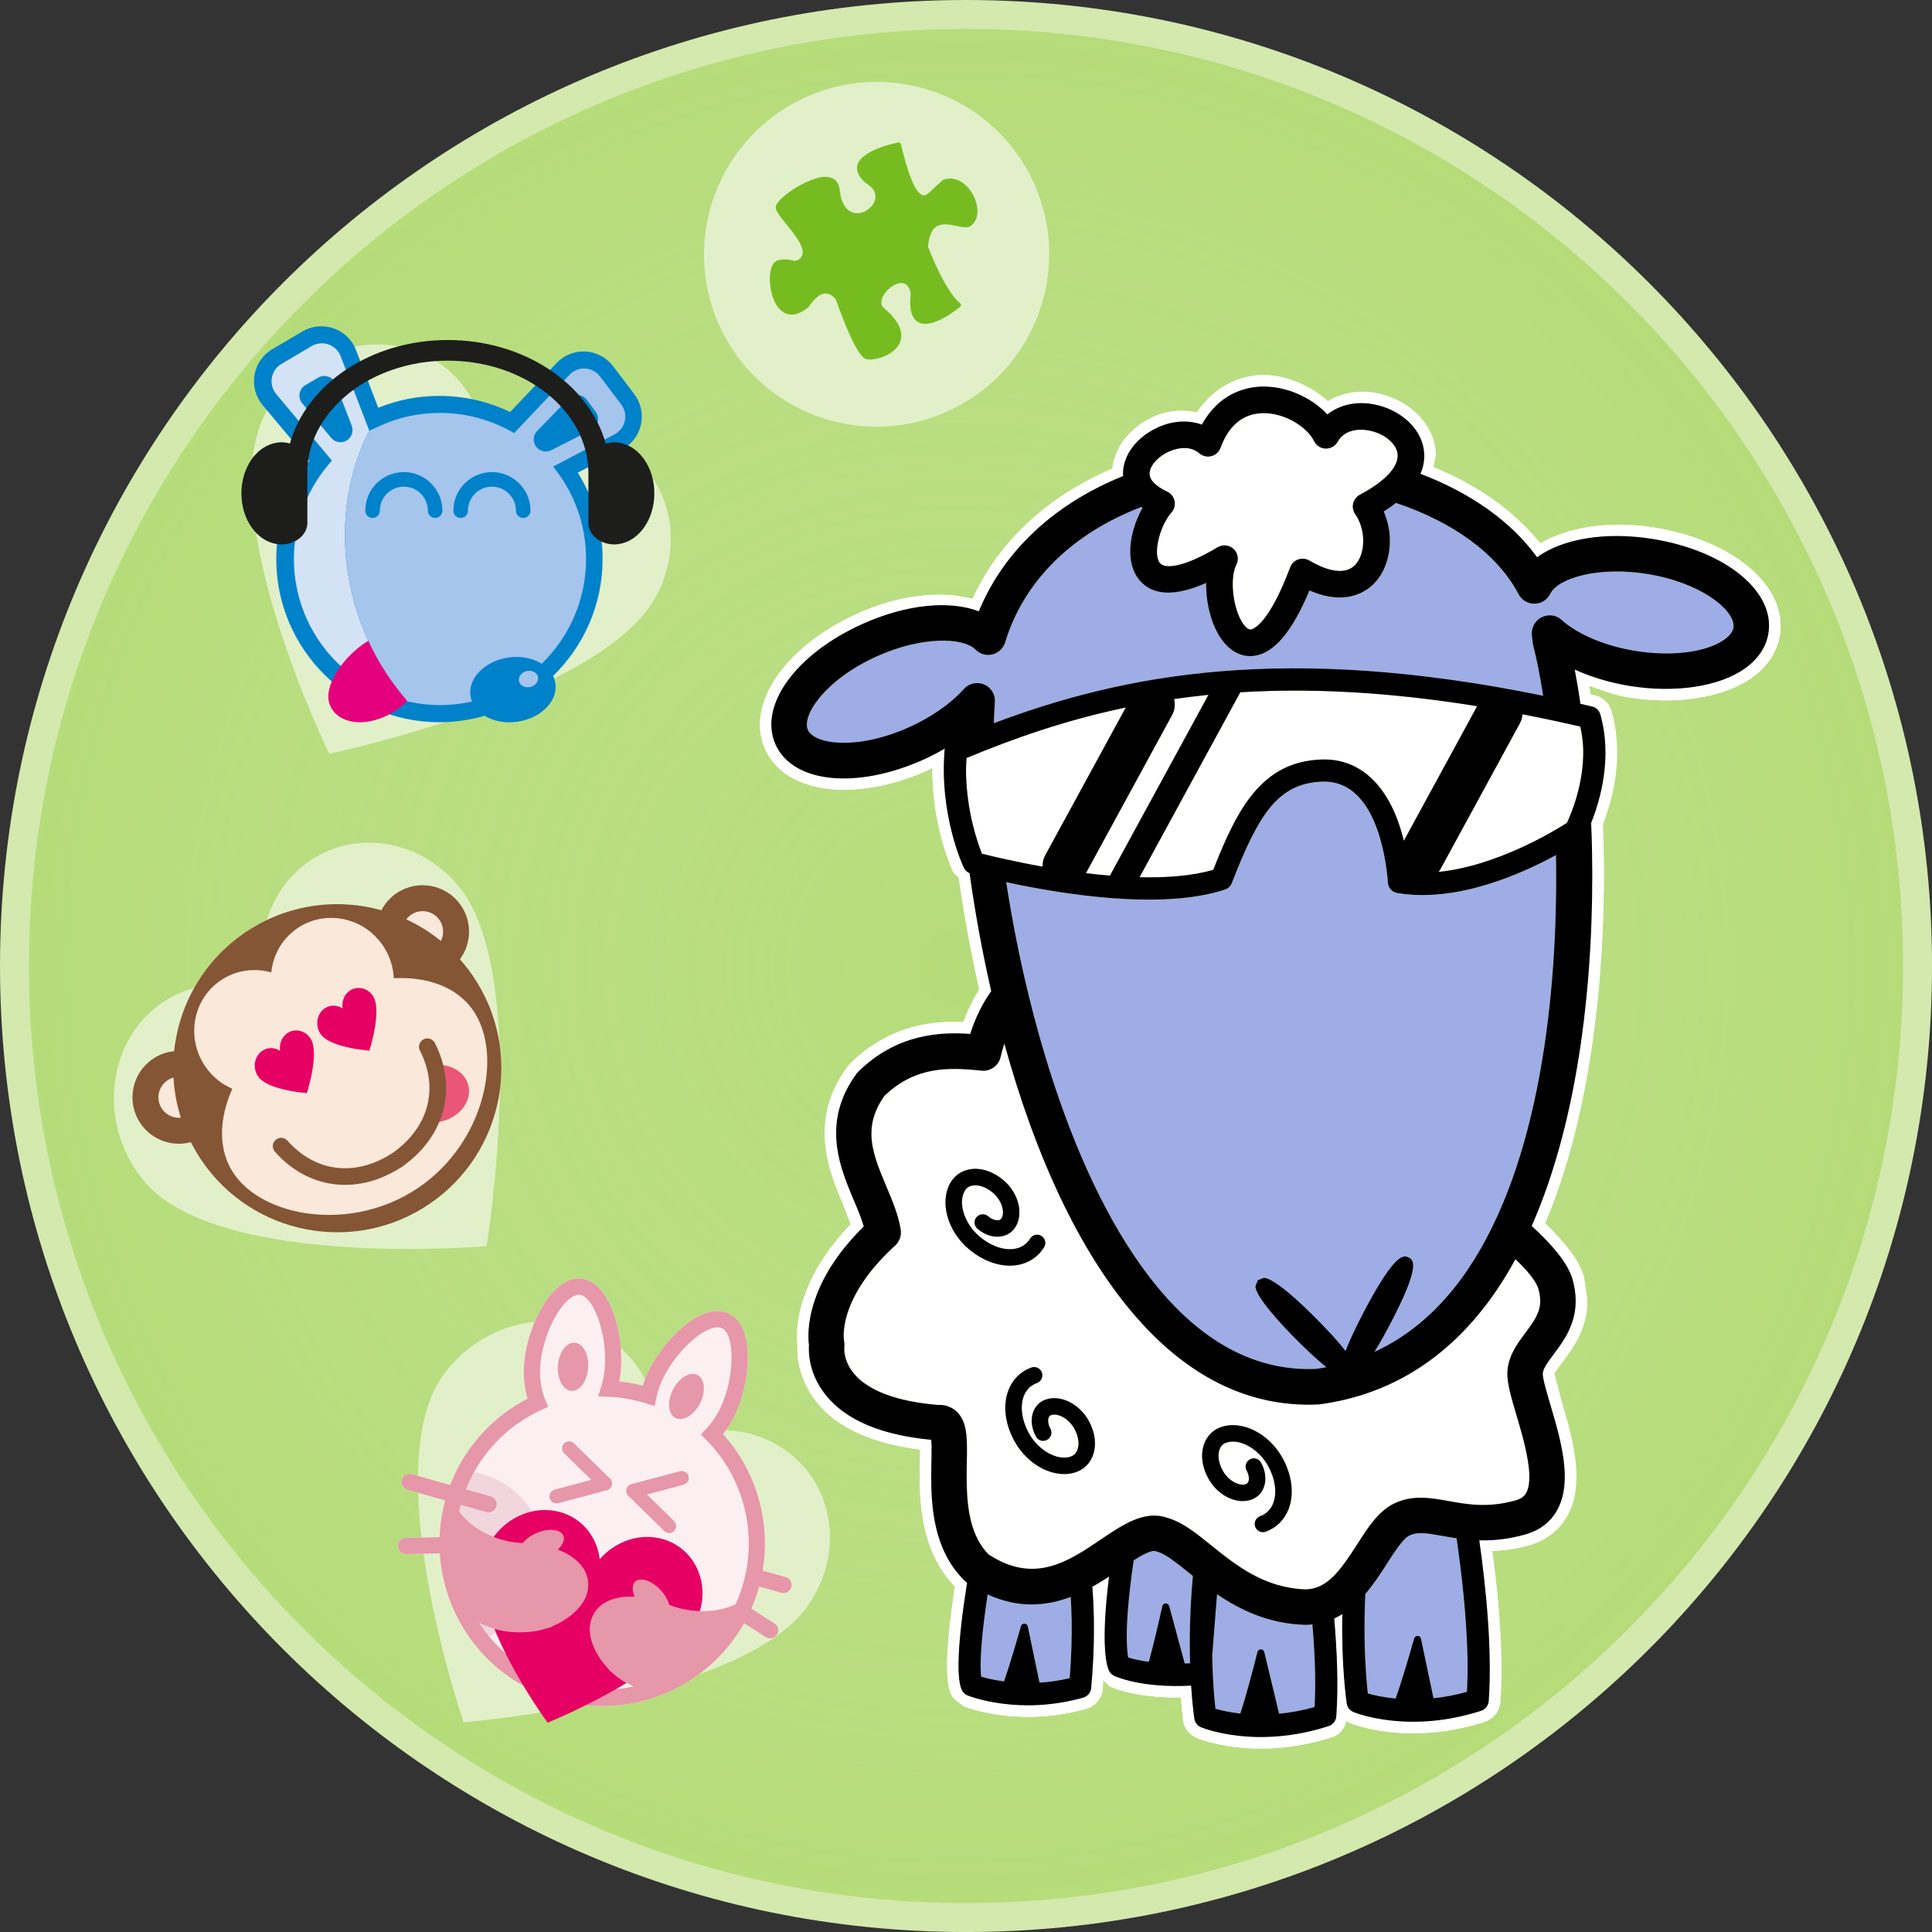 <?xml version="1.0" encoding="utf-8"?>
<!-- Generator: Adobe Illustrator 25.3.1, SVG Export Plug-In . SVG Version: 6.00 Build 0)  -->
<svg version="1.1" xmlns="http://www.w3.org/2000/svg" xmlns:xlink="http://www.w3.org/1999/xlink" x="0px" y="0px"
	 viewBox="0 0 850.39 850.39" style="enable-background:new 0 0 850.39 850.39;" xml:space="preserve">
<rect x="0" y="0" width="850.39" height="850.39" fill="#333333" stroke="none"/>
<style type="text/css">
	.st0{fill:#B5DC79;}
	.st1{opacity:0.25;fill:url(#SVGID_1_);}
	.st2{fill:none;}
	.st3{opacity:0.52;fill:#B0B0B0;}
	.st4{opacity:0.25;fill:url(#SVGID_2_);}
	.st5{fill:#E2F0C9;}
	.st6{fill:#0082CA;}
	.st7{fill:#D4E2F6;}
	.st8{fill:#A5C5ED;}
	.st9{fill:#E5007E;}
	.st10{fill:#1D1D1B;}
	.st11{fill:#FAE8DA;}
	.st12{fill:#845635;}
	.st13{fill:#E60064;}
	.st14{fill:#EA5677;}
	.st15{fill:#FBEFF2;}
	.st16{fill:#F1D6DE;}
	.st17{fill:#E697A9;}
	.st18{fill:#FFFFFF;}
	.st19{fill:#9EADE5;}
	.st20{fill:#76BC21;}
	.st21{fill:#D3E9AE;}
</style>
<g id="Base">
	<circle class="st0" cx="421.45" cy="425.81" r="420.96"/>
</g>
<g id="Gradient">
	<radialGradient id="SVGID_1_" cx="421.452" cy="425.808" r="420.955" gradientUnits="userSpaceOnUse">
		<stop  offset="0" style="stop-color:#FFFFFF;stop-opacity:0"/>
		<stop  offset="1" style="stop-color:#B5DC79"/>
	</radialGradient>
	<circle class="st1" cx="421.45" cy="425.81" r="420.96"/>
</g>
<g id="Layer_1">
	<g>
		<path class="st2" d="M597.18,591.26c0.65-0.11,1.3-0.22,1.95-0.34c0,0-0.01-0.01-0.01-0.01
			C598.48,591.04,597.83,591.15,597.18,591.26z"/>
		<path class="st3" d="M597.18,591.26c0.65-0.11,1.3-0.22,1.94-0.34c0,0,0.01,0.01,0.01,0.01
			C598.48,591.04,597.83,591.15,597.18,591.26z"/>
	</g>
	<radialGradient id="SVGID_2_" cx="2845.089" cy="979.183" r="425.197" gradientUnits="userSpaceOnUse">
		<stop  offset="0" style="stop-color:#FFFFFF;stop-opacity:0"/>
		<stop  offset="1" style="stop-color:#B5DC79"/>
	</radialGradient>
	<circle class="st4" cx="2845.09" cy="979.18" r="425.2"/>
	<g>
		<path class="st5" d="M288.95,262.16c13.65-25.83,4.45-56.24-20.55-67.91c-18.06-8.43-39.34-4.64-54.96,7.78
			c1.1-19.2-8.55-37.44-26.61-45.87c-24.99-11.67-56.32-0.19-69.97,25.64c-23.47,44.42,28.05,149.95,28.05,149.95
			S265.48,306.58,288.95,262.16z"/>
		<g>
			<path class="st6" d="M279.19,173.49l-9.31-12.3c-2.91-3.85-7.34-6.2-12.15-6.47c-4.81-0.27-9.47,1.59-12.78,5.09l-20.4,21.54
				c-9.67-4.65-20.34-7.1-31.13-7.1c-9.34,0-18.38,1.76-26.93,5.23l-9.77-25.39c-1.73-4.5-5.34-7.99-9.89-9.57
				c-4.56-1.59-9.54-1.09-13.7,1.35l-13.29,7.83c-4.15,2.45-7,6.57-7.82,11.32c-0.82,4.75,0.48,9.6,3.58,13.29l20.5,24.49
				c-9.37,12.41-14.5,27.66-14.5,43.27c0,39.6,32.22,71.82,71.82,71.82c6.91,0,13.58-1,19.91-2.83c3.85,2.35,9.07,3.42,14.58,2.58
				c10.32-1.56,17.73-9.14,16.55-16.92c-0.17-1.13-0.53-2.19-1.02-3.19c13.43-13.06,21.8-31.3,21.8-51.46
				c0-13.63-3.77-26.63-10.92-38.02l19.41-10.18c4.27-2.24,7.32-6.22,8.38-10.92C283.16,182.24,282.1,177.33,279.19,173.49z"/>
			<path class="st7" d="M152.03,242.13c-1.19-19.28,2.73-37.3,10.5-52.62l-12.6-32.73c-0.94-2.43-2.88-4.32-5.34-5.18
				c-0.95-0.33-1.94-0.49-2.92-0.49c-1.56,0-3.11,0.41-4.49,1.23l-13.29,7.83c-2.25,1.32-3.79,3.55-4.23,6.12
				c-0.44,2.57,0.26,5.19,1.94,7.18l24.48,29.23l-1.99,2.41c-9.5,11.48-14.72,26.03-14.72,40.95c0,30.59,21.48,56.24,50.14,62.71
				C163.86,290.99,153.6,267.67,152.03,242.13z M145.78,192.74l-12.74-15.21c-2.11-2.52-1.45-6.34,1.38-8l5.61-3.3
				c2.83-1.67,6.49-0.4,7.67,2.67l7.13,18.52c0.94,2.43-0.02,5.18-2.27,6.5C150.32,195.23,147.45,194.74,145.78,192.74z"/>
			<path class="st8" d="M273.43,178.02l-9.3-12.3c-1.57-2.08-3.97-3.35-6.57-3.5c-2.6-0.15-5.12,0.86-6.91,2.75l-24.34,25.66
				l-1.49-0.83c-9.49-5.27-20.26-8.05-31.16-8.05c-9.58,0-18.8,2.06-27.42,6.14l-3.66,1.73l-0.04-0.11
				c-7.77,15.32-11.69,33.34-10.5,52.62c1.57,25.54,11.83,48.86,27.46,66.64c4.56,1.03,9.3,1.59,14.16,1.59
				c4.85,0,9.57-0.56,14.11-1.58c-0.31-0.77-0.55-1.58-0.68-2.42c-1.18-7.79,6.23-15.36,16.55-16.92
				c5.61-0.85,10.92,0.27,14.79,2.71c12.03-11.69,19.53-28.03,19.53-46.09c0-14.28-4.6-27.81-13.29-39.13l-1.2-1.56l27.02-14.17
				c2.31-1.21,3.95-3.36,4.52-5.9C275.58,182.75,275,180.1,273.43,178.02z M260.34,189.15l-17.68,9.01
				c-2.32,1.18-5.15,0.51-6.7-1.58h0c-1.55-2.09-1.35-5,0.46-6.87l13.81-14.25c2.29-2.36,6.15-2.1,8.1,0.54l3.87,5.24
				C264.16,183.89,263.27,187.66,260.34,189.15z"/>
			<path class="st9" d="M162.1,282.06c-11.43,6.98-19.91,20.22-17.01,27.96c3.15,8.43,14.9,10.42,26.24,4.45
				c3.05-1.61,5.7-3.66,7.94-5.93C172.4,300.7,166.59,291.77,162.1,282.06z"/>
			<g>
				<path class="st6" d="M177.75,207.8c-9.36,0-16.98,7.62-16.98,16.98c0,1.77,1.44,3.21,3.21,3.21s3.21-1.44,3.21-3.21
					c0-5.83,4.74-10.57,10.57-10.57c5.83,0,10.56,4.74,10.56,10.57c0,1.77,1.44,3.21,3.21,3.21s3.21-1.44,3.21-3.21
					C194.73,215.42,187.11,207.8,177.75,207.8z"/>
				<path class="st6" d="M216.53,207.8c-9.36,0-16.98,7.62-16.98,16.98c0,1.77,1.44,3.21,3.21,3.21c1.77,0,3.21-1.44,3.21-3.21
					c0-5.83,4.74-10.57,10.56-10.57s10.56,4.74,10.56,10.57c0,1.77,1.44,3.21,3.21,3.21s3.21-1.44,3.21-3.21
					C233.51,215.42,225.89,207.8,216.53,207.8z"/>
			</g>
			<path class="st10" d="M272.66,194.89c-0.01,0-0.03,0-0.04-0.01c-0.22-0.04-0.44-0.07-0.66-0.09c-0.19-0.02-0.38-0.04-0.57-0.06
				c-0.08-0.01-0.16-0.01-0.24-0.02c-0.26-0.01-0.52-0.03-0.79-0.03c-0.28,0-0.55,0.01-0.82,0.03c-0.03,0-0.06,0-0.09,0.01
				c-0.99,0.07-1.95,0.25-2.85,0.51c-7.23-26.06-35.64-45.57-69.49-45.57c-33.84,0-62.24,19.5-69.49,45.56
				c-0.89-0.26-1.83-0.43-2.8-0.5c-0.03,0-0.06,0-0.09-0.01c-0.27-0.02-0.54-0.03-0.82-0.03c-0.26,0-0.53,0.01-0.78,0.03
				c-0.08,0-0.16,0.01-0.24,0.02c-0.19,0.01-0.38,0.03-0.57,0.06c-0.22,0.03-0.44,0.06-0.66,0.09c-0.01,0-0.03,0-0.04,0.01
				c-8.67,1.43-15.36,10.85-15.36,22.27c0,11.42,6.7,20.83,15.36,22.27c0.01,0,0.03,0,0.04,0.01c0.22,0.04,0.44,0.07,0.66,0.09
				c0.19,0.02,0.38,0.04,0.57,0.06c0.08,0.01,0.16,0.01,0.24,0.02c0.26,0.01,0.52,0.03,0.78,0.03c0.28,0,0.55-0.01,0.82-0.03
				c0.03,0,0.06,0,0.09-0.01c5.83-0.39,10.47-4.48,10.47-9.43V206c1.51-26.26,28.66-47.25,61.82-47.25
				c33.82,0,61.39,21.84,61.88,48.83v22.58c0,4.95,4.63,9.04,10.46,9.43c0.03,0,0.06,0,0.09,0.01c0.27,0.02,0.54,0.03,0.82,0.03
				c0.26,0,0.53-0.01,0.79-0.03c0.08,0,0.16-0.01,0.24-0.02c0.19-0.01,0.38-0.03,0.57-0.06c0.22-0.03,0.44-0.06,0.66-0.09
				c0.01,0,0.03,0,0.04-0.01c8.67-1.43,15.36-10.85,15.36-22.27C288.02,205.74,281.32,196.32,272.66,194.89z"/>
			<g>
				
					<ellipse transform="matrix(0.97 -0.245 0.245 0.97 -66.117 66.093)" class="st8" cx="232.52" cy="298.72" rx="4.28" ry="3.59"/>
			</g>
		</g>
	</g>
	<g>
		<path class="st5" d="M201.07,389.1c-19.19-22.03-50.87-24.4-70.75-5.28c-14.37,13.81-18.49,35.04-12.52,54.08
			c-17.52-7.93-38.01-5.5-52.38,8.31c-19.89,19.12-20.45,52.48-1.26,74.51c32.99,37.89,150,27.81,150,27.81
			S234.07,426.99,201.07,389.1z"/>
		<g>
			<g>
				<g>
					<path class="st11" d="M202.93,398.59c-6.35-9.34-19.07-11.77-28.41-5.42c-2.9,1.97-5.13,4.56-6.64,7.48
						c-19.76-5.51-41.73-2.62-60.02,9.82c-18.3,12.44-29.07,31.81-31.21,52.22c-3.26,0.33-6.49,1.43-9.39,3.4
						c-9.34,6.35-11.77,19.07-5.42,28.41c5.02,7.38,14.01,10.42,22.18,8.25c1.39,2.74,2.95,5.43,4.72,8.04
						c22.42,32.98,67.34,41.55,100.32,19.12c32.98-22.42,41.55-67.34,19.12-100.32c-1.77-2.61-3.7-5.05-5.74-7.35
						C207.47,415.45,207.95,405.97,202.93,398.59z"/>
					<g>
						<path class="st12" d="M202.93,398.59c-6.35-9.34-19.07-11.77-28.41-5.42c-2.9,1.97-5.13,4.56-6.64,7.48
							c-19.76-5.51-41.73-2.62-60.02,9.82c-18.3,12.44-29.07,31.81-31.21,52.22c-3.26,0.33-6.49,1.43-9.39,3.4
							c-9.34,6.35-11.77,19.07-5.42,28.41c5.02,7.38,14.01,10.42,22.18,8.25c1.39,2.74,2.95,5.43,4.72,8.04
							c22.42,32.98,67.34,41.55,100.32,19.12s41.55-67.34,19.12-100.32c-1.77-2.61-3.7-5.05-5.74-7.35
							C207.47,415.45,207.95,405.97,202.93,398.59z M71.3,488.07c-2.8-4.12-1.73-9.73,2.39-12.53c0.84-0.57,1.75-0.98,2.67-1.23
							c0.33,5.94,1.41,11.88,3.25,17.67C76.44,492.28,73.21,490.89,71.3,488.07z M184.2,522.76c-29.12,19.79-68.07,13.27-81.29-6.18
							c-6.94-10.21-6.68-23.84-0.65-37.34c-4.67-2.02-8.86-5.35-11.95-9.9c-8.52-12.53-5.47-29.45,6.8-37.79
							c6.76-4.6,14.91-5.62,22.3-3.53c0.77-7.64,4.72-14.84,11.48-19.43c11.06-7.52,25.84-5.5,34.88,4.14
							c0.01,0.12,0.02,0.23,0.04,0.35c0.09,0,0.18-0.01,0.27-0.01c0.87,0.96,1.7,1.99,2.45,3.1c3.02,4.44,4.58,9.44,4.8,14.41
							c15-0.78,28,3.98,35.03,14.32C221.57,464.34,213.32,502.96,184.2,522.76z M194.06,414.18c-4.71-3.84-9.83-7.02-15.23-9.52
							c0.58-0.77,1.29-1.46,2.13-2.04c4.12-2.8,9.73-1.73,12.53,2.39C195.4,407.83,195.5,411.34,194.06,414.18z"/>
					</g>
				</g>
				<g>
					<path class="st13" d="M126.37,454.81c-2.44,1.72-3.53,4.78-3.08,7.73c-2.42-1.57-5.51-1.67-7.95,0.05
						c-3.38,2.38-4.22,7.32-1.87,11.02c4.04,6.36,21.61,7.51,21.61,7.51s5.7-17.57,1.66-23.93
						C134.39,453.49,129.75,452.43,126.37,454.81z"/>
					<path class="st13" d="M153.87,436.12c-2.44,1.72-3.53,4.78-3.08,7.73c-2.42-1.57-5.51-1.67-7.95,0.05
						c-3.38,2.38-4.22,7.32-1.87,11.02c4.04,6.36,21.61,7.51,21.61,7.51s5.7-17.57,1.66-23.93
						C161.89,434.8,157.25,433.73,153.87,436.12z"/>
				</g>
				<g>
					<path class="st14" d="M194.22,468.78c2.22,8.65,1.59,17.3-1.69,25.17c0.7-0.09,1.4-0.22,2.1-0.4
						c8.08-2.09,13.23-9.21,11.5-15.91C204.83,472.6,199.99,469.24,194.22,468.78z"/>
				</g>
			</g>
			<path class="st12" d="M186.44,457.46c-1.81,0.92-2.53,3.14-1.61,4.95c8.48,16.62,3.88,33.89-12,45.06
				c-16.23,10.66-33.98,8.58-46.32-5.41c-1.34-1.52-3.67-1.67-5.19-0.33c-1.52,1.34-1.67,3.67-0.33,5.19
				c14.45,16.39,35.84,19.21,54.81,7.37c0.18-0.08,0.36-0.17,0.53-0.29l1.29-0.87c0.17-0.12,0.32-0.25,0.47-0.39
				c17.99-13.28,23.23-34.21,13.31-53.68C190.47,457.26,188.25,456.54,186.44,457.46z"/>
		</g>
	</g>
	<g>
		<path class="st5" d="M355.56,706.81c16.73-23.95,11.36-55.26-12-69.93c-16.88-10.6-38.47-9.46-55.5,0.94
			c3.46-18.92-3.86-38.21-20.74-48.81c-23.36-14.67-55.87-7.14-72.6,16.81c-28.77,41.18,9.32,152.27,9.32,152.27
			S326.79,747.99,355.56,706.81z"/>
		<g>
			<path class="st15" d="M345.84,694.19l-10.15-2.87c3.59-21.35-2.63-43.69-17.45-60.1c2.14-2.69,3.99-5.7,5.51-8.98
				c6.64-14.34,8.75-38.66-3.06-44.12c-5.43-2.52-12.61-0.37-20.19,6.04c-6.27,5.3-12.04,12.84-15.44,20.17
				c-0.84,1.8-1.55,3.67-2.14,5.57c-3.42-0.88-6.9-1.51-10.39-1.88c0.31-1.5,0.53-3.01,0.68-4.52c1.55-15.72-4.46-39.38-17.41-40.66
				c-5.96-0.58-12.02,3.8-17.08,12.35c-4.18,7.07-7.15,16.08-7.94,24.12c-0.57,5.75-0.07,11.32,1.45,16.32
				c-14.12,7.28-25.48,19.09-32.17,33.56c-0.68,1.48-1.29,2.97-1.87,4.47l-16.87-4.77c-1.9-0.54-3.86,0.57-4.4,2.46
				c-0.54,1.89,0.57,3.86,2.46,4.4l16.59,4.69c-1.46,5.34-2.29,10.76-2.48,16.15l-14.8,0.32c-1.97,0.04-3.53,1.67-3.49,3.64
				c0.04,1.94,1.63,3.49,3.56,3.49c0.03,0,0.05,0,0.08,0l14.74-0.32c1.61,25.41,16.72,49.19,41.4,60.61c9.72,4.5,19.94,6.63,30,6.63
				c25.28,0,49.59-13.44,62.56-36.51l9.51,6.13c0.6,0.38,1.27,0.57,1.93,0.57c1.17,0,2.32-0.58,3-1.63
				c1.07-1.65,0.59-3.86-1.07-4.93l-10.18-6.56c1.39-3.18,2.53-6.43,3.43-9.72l9.75,2.76c0.32,0.09,0.65,0.14,0.97,0.14
				c1.56,0,2.98-1.03,3.43-2.6C348.84,696.69,347.74,694.72,345.84,694.19z"/>
			<g>
				<path class="st16" d="M217.19,650.58c-2.93-1.28-5.94-2.16-8.96-2.66c-0.67,1.29-1.31,2.6-1.9,3.96
					c-10.25,23.4-6.73,49.16,8.75,68.23c9.41-3.34,17.1-10.27,21.42-20.15C244.81,681,236.16,658.89,217.19,650.58z"/>
			</g>
			<g>
				<path class="st17" d="M251.51,612.2c3.68,0.25,6.99-4.29,7.39-10.15c0.4-5.86-2.26-10.81-5.94-11.06
					c-3.68-0.25-6.99,4.29-7.39,10.15C245.18,606.99,247.83,611.95,251.51,612.2z"/>
				<path class="st17" d="M307.03,605.23c-3.28-1.69-8.12,1.17-10.81,6.39c-2.69,5.22-2.21,10.82,1.07,12.51
					c3.28,1.69,8.12-1.17,10.81-6.39C310.78,612.52,310.31,606.92,307.03,605.23z"/>
				<path class="st17" d="M252.64,635.31c-1.22-1.19-3.17-1.16-4.35,0.05c-1.19,1.22-1.16,3.17,0.05,4.35l11.96,11.67l-16.15,4.29
					c-1.64,0.44-2.62,2.12-2.19,3.77c0.37,1.38,1.61,2.29,2.97,2.29c0.26,0,0.53-0.03,0.79-0.1l21.39-5.68
					c1.07-0.28,1.91-1.12,2.19-2.19c0.28-1.07-0.03-2.21-0.83-2.99L252.64,635.31z"/>
				<path class="st17" d="M299.32,647.57l-21.39,5.68c-1.07,0.28-1.91,1.12-2.19,2.19c-0.28,1.07,0.03,2.21,0.83,2.99l15.84,15.46
					c0.6,0.58,1.37,0.88,2.15,0.88c0.8,0,1.6-0.31,2.2-0.93c1.19-1.22,1.16-3.17-0.05-4.35l-11.96-11.67l16.15-4.29
					c1.64-0.44,2.62-2.12,2.19-3.77C302.65,648.11,300.97,647.13,299.32,647.57z"/>
			</g>
			<path class="st17" d="M345.84,694.19l-10.15-2.87c3.59-21.35-2.63-43.69-17.45-60.1c2.14-2.69,3.99-5.7,5.51-8.98
				c6.64-14.34,8.75-38.66-3.06-44.12c-5.43-2.52-12.61-0.37-20.19,6.04c-6.27,5.3-12.04,12.84-15.44,20.17
				c-0.84,1.8-1.55,3.67-2.14,5.57c-3.42-0.88-6.9-1.51-10.39-1.88c0.31-1.5,0.53-3.01,0.68-4.52c1.55-15.72-4.46-39.38-17.41-40.66
				c-5.96-0.58-12.02,3.8-17.08,12.35c-4.18,7.07-7.15,16.08-7.94,24.12c-0.57,5.75-0.07,11.32,1.45,16.32
				c-14.12,7.28-25.48,19.09-32.17,33.56c-0.68,1.48-1.29,2.97-1.87,4.47l-16.87-4.77c-1.9-0.54-3.86,0.57-4.4,2.46
				c-0.54,1.89,0.57,3.86,2.46,4.4l16.59,4.69c-1.46,5.34-2.29,10.76-2.48,16.15l-14.8,0.32c-1.97,0.04-3.53,1.67-3.49,3.64
				c0.04,1.94,1.63,3.49,3.56,3.49c0.03,0,0.05,0,0.08,0l14.74-0.32c1.61,25.41,16.72,49.19,41.4,60.61c9.72,4.5,19.94,6.63,30,6.63
				c25.28,0,49.59-13.44,62.56-36.51l9.51,6.13c0.6,0.38,1.27,0.57,1.93,0.57c1.17,0,2.32-0.58,3-1.63
				c1.07-1.65,0.59-3.86-1.07-4.93l-10.18-6.56c1.39-3.18,2.53-6.43,3.43-9.72l9.75,2.76c0.32,0.09,0.65,0.14,0.97,0.14
				c1.56,0,2.98-1.03,3.43-2.6C348.84,696.69,347.74,694.72,345.84,694.19z M300.85,708.28c-2.2-0.47-4.27-1.13-6.26-1.91
				c-0.53-2.07-1.8-4.4-3.77-6.5c-3.9-4.16-8.89-5.82-11.15-3.7c-1.43,1.34-1.41,3.86-0.23,6.59c-9.68-0.41-17.65,2.97-19.46,11.56
				c-1.34,6.34,2.28,14.35,8.1,20.39c-0.03,0.04-0.06,0.08-0.09,0.12c0.69,0.68,1.49,1.28,2.24,1.92c0.32,0.28,0.65,0.57,0.98,0.84
				c0.54,0.43,1.08,0.85,1.65,1.25c0.85,0.6,1.73,1.16,2.62,1.66c1.09,0.65,2.23,1.24,3.4,1.79c-4.54,1-9.19,1.52-13.89,1.52
				c-9.06,0-18.27-1.92-27.02-5.97c-11.46-5.31-20.62-13.59-27.01-23.49c2.94,1.42,6.12,2.53,9.51,3.25
				c4.58,0.97,9.09,1.06,13.38,0.54c1.02-0.1,2.05-0.25,3.07-0.46c0.68-0.14,1.34-0.3,2.01-0.48c0.42-0.11,0.82-0.24,1.24-0.37
				c0.94-0.28,1.92-0.5,2.82-0.85c-0.01-0.05-0.02-0.1-0.03-0.15c7.76-3.16,14.32-9.02,15.66-15.36c1.82-8.59-4.1-14.9-13.12-18.45
				c2.19-2.02,3.22-4.32,2.46-6.12c-1.21-2.85-6.44-3.35-11.69-1.13c-2.65,1.13-4.76,2.74-6.08,4.42c-2.13-0.09-4.3-0.32-6.5-0.78
				c-9.41-1.99-17.11-6.96-21.59-13.11c0.22-0.98,0.47-1.96,0.73-2.94l11.22,3.17c0.32,0.09,0.65,0.14,0.97,0.14
				c1.56,0,2.98-1.03,3.43-2.6c0.54-1.89-0.57-3.86-2.46-4.4l-10.91-3.08c0.45-1.15,0.93-2.29,1.46-3.42
				c6.44-13.92,17.67-25.1,31.62-31.51l3.12-1.43l-1.31-3.17c-1.9-4.61-2.64-10.31-2.07-16.06c0.69-6.95,3.36-15.07,6.98-21.19
				c3.28-5.54,7.03-8.9,9.9-8.9c0.12,0,0.23,0.01,0.35,0.02c6.47,0.64,12.44,18.45,11.02,32.87c-0.25,2.5-0.75,4.99-1.5,7.41
				l-1.36,4.41l4.61,0.2c5.57,0.24,11.12,1.22,16.49,2.91l3.72,1.17l0.83-3.81c0.58-2.67,1.46-5.28,2.61-7.76
				c2.93-6.34,8.13-13.13,13.57-17.72c5.12-4.32,9.95-6.25,12.6-5.02c5.9,2.73,5.67,21.52-0.41,34.66c-1.68,3.62-3.9,6.95-6.44,9.64
				l-2.37,2.51l2.43,2.45c18.83,18.99,23.97,48.03,12.83,72.33C317.41,709.11,309.27,710.06,300.85,708.28z"/>
			<path class="st13" d="M291.21,677.3c-9.96-2.62-20.43,1.25-27.23,8.97c-1.21-9.83-7.79-18.18-17.75-20.8
				c-10.84-2.85-22.34,1.91-28.99,11.05c2.03,0.79,4.17,1.43,6.41,1.91c2.2,0.47,4.37,0.69,6.5,0.78c1.32-1.68,3.43-3.29,6.08-4.42
				c5.25-2.23,10.48-1.72,11.69,1.13c0.76,1.8-0.27,4.11-2.46,6.12c9.02,3.55,14.93,9.86,13.12,18.45
				c-1.34,6.34-7.9,12.2-15.66,15.36c0.01,0.05,0.02,0.1,0.03,0.15c-0.91,0.35-1.88,0.57-2.82,0.85c-0.41,0.13-0.82,0.26-1.24,0.37
				c-0.67,0.17-1.33,0.34-2.01,0.48c-1.02,0.21-2.05,0.36-3.07,0.46c-4.29,0.52-8.8,0.43-13.38-0.54c-0.96-0.2-1.9-0.45-2.83-0.71
				c1.5,3.72,3.21,7.42,5,10.99c2.55,5.08,5.27,9.9,7.81,14.14c5.76,9.59,10.63,16.21,10.63,16.21s7.12-2.87,16.74-7.65
				c4.1-2.04,8.64-4.42,13.29-7.07c1.57-0.9,3.16-1.83,4.74-2.79c-0.13-0.07-0.26-0.14-0.38-0.21c-0.89-0.5-1.77-1.06-2.62-1.66
				c-0.57-0.4-1.11-0.82-1.65-1.25c-0.33-0.27-0.66-0.56-0.98-0.84c-0.75-0.64-1.55-1.24-2.24-1.92c0.03-0.04,0.06-0.08,0.09-0.12
				c-5.82-6.04-9.44-14.05-8.1-20.39c1.82-8.59,9.78-11.97,19.46-11.56c-1.18-2.73-1.2-5.25,0.23-6.59
				c2.26-2.12,7.25-0.46,11.15,3.7c1.97,2.1,3.25,4.43,3.77,6.5c1.98,0.78,4.06,1.45,6.26,1.91c2.46,0.52,4.89,0.8,7.26,0.87
				C312.23,695.06,304.79,680.87,291.21,677.3z"/>
		</g>
	</g>
	<g id="character_6_">
		<path class="st18" d="M728.56,232.29c-19.78-3.25-37.95-0.39-50.62,6.87c-11.13-13.93-27.2-25.42-47.05-33.59
			c0.54-2.67,1.09-5.34,1.09-5.34l-0.28-3.27c-1.79-11.67-12.64-21.54-26.38-24.03c-7.58-1.37-14.72,0.14-20.8,3.65
			c-8.28-7.23-19.37-11.96-30.06-11.46l-0.01,0c-6.83,0.34-18.9,3.39-27.61,16.38c-6.23-1.29-12.87-0.89-19.26,2.01
			c-10.3,4.69-16.98,13.48-17.94,22.77c-28.85,12.35-49.94,32.08-61.55,57.34c-14.04-3.7-32.23-1.81-50.44,6.36
			c-32.12,14.42-49.69,40.13-40.87,59.79c8.83,19.66,39.72,23.61,71.85,9.17c0,0,0.79-0.4,1.86-0.96c-0.01,0.89-0.1,1.85-0.09,2.72
			c0.45,24.71,8.9,42.6,9.31,43.45c0-0.01,1.13,1.06,2.31,2.2c2.34,16.52,5.39,33.07,9.04,49.26c-2.85,4.36-5.11,9.22-7.02,14.31
			c-9.96-0.53-31.08-0.24-49.76,18.16c-0.03,0.04-1.34,1.55-1.34,1.55c-6.79,9.29-10.12,19.38-9.93,30.01
			c0.22,11.73,4.58,22.09,8.08,30.42c0.04,0.1,2.13,5.57,3.37,8.81c-20.51,21.42-23.83,40.42-23.66,50c0,0,0.18,2.46,0.24,3.35
			c-0.02,0.66-0.07,2.03-0.07,2.03c0.09,4.64,1.29,13.77,8.42,22.78c9.04,11.39,24.53,18.32,45.59,21.03
			c-0.01,1.86-0.07,6.78-0.07,6.78l-0.03,8.65c0.24,12.87,2.31,31.29,15.46,44.85c-2.74,17.83-3.57,29.17-3.44,36.25
			c0.17,9.05,1.8,11.47,2.66,12.74l4.55,3.67c2.5,0.98,25.08,9.26,54.06,1.12c3.94-1.11,6.84-4.59,7.21-8.68
			c0.12-1.35,0.05-2.58,0.15-3.94c1.36,1.31,2.86,2.76,2.86,2.76c0.39,0.19,11.05,5.21,31.37,4.9c0.44,4.45,1,10.15,1,10.15
			c0.5,3.38,2.82,6.34,6.05,7.67c0.99,0.42,25.69,10.54,59.62-0.39c3.34-1.09,5.46-3.92,6.27-7.22c0.42,0.26,0.7,0.7,1.17,0.89
			c2.64,1.08,26.7,10.21,59.64-0.4c3.87-1.26,6.55-4.7,6.86-8.74c0.43-6.13,0.55-12.63,0.43-19.23c-0.3-16.54-2.11-33.29-3.97-47.22
			c5.42-0.29,10.77-0.91,16.16-2.46c7.54-2.15,13.4-6.71,16.96-13.18c2.76-5.01,4.04-10.93,3.91-18.09
			c-0.2-10.69-3.66-22.37-6.44-31.75c-0.11-0.37-3.24-12.55-3.24-12.55c0.14-0.66,2.37-3.63,3.84-5.59
			c4.59-6.14,10.88-14.53,10.64-27.09l-1.52-10.04c-1.87-6.77-7.82-14.58-17.05-23.46c23.85-56.45,26.45-126.43,25.77-163.57
			c0,0-0.33-10.57-0.37-12.06c2.91-7.46,6.51-19.29,6.26-32.89c-0.1-5.48-0.82-11.2-2.47-16.95c-0.97-3.44-3.76-6.11-7.29-6.94
			c0,0-0.94-0.22-1.86-0.43c-0.22-1.32-0.32-1.9-0.63-3.77c5.5,1.91,10.89,4.06,16.85,5.03c21.5,3.53,42.5,0.22,54.83-8.62
			c6.83-4.92,11.07-11.38,12.25-18.69C786.88,258.32,763.3,237.99,728.56,232.29z M778.4,278.76c-0.96,5.96-4.51,11.28-10.21,15.38
			c-11.28,8.1-30.84,11.06-51.05,7.74c-8.64-1.42-16.8-3.91-23.99-7.17c0.89,4.71,1.74,9.77,2.52,15.09
			c1.72,0.39,3.41,0.76,5.15,1.18c1.72,0.4,3.1,1.7,3.57,3.4c5.55,19.42-0.3,38.59-4.01,47.81c0.17,4.21,0.31,8.47,0.39,12.8
			c1,54.22-5.46,116.73-26.56,164.62c8.94,8.15,16.03,16.5,18.02,23.67c0.88,3.16,1.28,6.08,1.33,8.78
			c0.2,10.83-5.35,18.25-9.63,23.96c-2.44,3.24-4.53,6.04-4.85,8.36c-0.01,0.12-0.02,0.24-0.01,0.36c0.04,2.42,2.01,9.02,3.45,13.9
			c2.81,9.47,6.05,20.44,6.23,30.4c0.1,5.65-0.77,11-3.28,15.56c-2.88,5.25-7.7,8.98-13.91,10.75c-7.64,2.19-14.43,2.79-20.42,2.63
			c2.82,19.82,5.77,47.84,4.15,70.75c-0.15,1.99-1.48,3.69-3.36,4.3c-31.93,10.28-55.18,0.93-56.18,0.53
			c-1.57-0.64-2.68-2.08-2.94-3.75c-0.16-1.01-2.4-16.09-1.95-39.35c-1.15,0.7-2.33,1.37-3.57,1.95c1.24,14.3,1.87,29.57,0.91,43.05
			c-0.14,1.98-1.47,3.69-3.36,4.3c-31.92,10.28-55.18,0.92-56.14,0.52c-1.59-0.65-2.72-2.07-2.97-3.77
			c-0.09-0.56-0.87-5.8-1.43-14.57c-21.8,1.2-33.25-4-33.82-4.28c-0.98-0.46-1.8-1.23-2.29-2.22c-0.85-1.66-3.94-10.27-0.01-41.48
			c-2.32,1.5-4.76,3.03-7.36,4.45c0.91,11.41,1.16,26.33-0.51,44.57c-0.18,2.01-1.58,3.71-3.53,4.26
			c-28.18,7.92-49.9-0.59-50.82-0.95c-0.9-0.36-1.68-1-2.22-1.8c-3-4.44-2.25-21.45,1.95-47.83c-0.33-0.24-0.64-0.48-0.93-0.77
			c-12.32-11.86-14.57-28.61-14.82-42.49c-0.07-3.57,0.01-6.95,0.05-10.01c0.05-2.2,0.11-4.82,0.07-7.06
			c-0.02-0.98-0.07-1.83-0.13-2.59c-22.03-2.07-37.73-8.7-46.57-19.84c-6.08-7.69-7.24-15.38-7.32-19.73
			c-0.02-0.82,0.01-1.46,0.06-2.01c-0.11-0.82-0.21-1.95-0.24-3.37c-0.16-8.56,2.51-27.48,24.36-48.94
			c-1.03-3.6-2.68-7.52-4.41-11.61c-3.4-8.09-7.54-17.87-7.74-28.68c-0.16-8.44,2.07-17.51,8.93-26.9c0.26-0.35,0.53-0.66,0.83-0.96
			c16.95-16.7,36.15-17.55,49.24-16.6c2.37-7.48,5.58-13.67,9.24-18.85c-4.1-17.91-7.24-35.5-9.52-51.91
			c-1.09-0.47-2.01-1.29-2.52-2.38c-0.45-0.94-10.88-23.28-8.47-52.05c0.02-0.16,0.07-0.29,0.11-0.43
			c-3.01,1.75-6.12,3.39-9.37,4.85c-29.49,13.24-57.5,10.39-65.15-6.63c-7.63-17.02,8.84-39.85,38.33-53.09
			c19.34-8.69,38.24-10.44,51.13-5.54c11.07-26.73,33.4-47.39,63.51-59.52c-0.02-0.27-0.03-0.53-0.03-0.79c0-0.11,0-0.23-0.01-0.34
			c0.03-8.11,6.04-16.07,15.34-20.3c6.61-3,13.53-3.34,19.38-1.22c7.46-13.65,18.96-16.39,25.66-16.72
			c10.88-0.52,22.45,4.56,29.54,12.22c5.29-4.1,12.39-5.89,20.18-4.48c11.63,2.1,20.81,10.24,22.27,19.79
			c0.12,0.83,0.21,1.7,0.23,2.61c0.05,2.49-0.41,5.28-1.68,8.24c21.88,8.29,39.89,20.9,51.34,36.72c11.17-8.15,30.18-11.44,51.18-8
			C759.64,242.52,781.41,260.35,778.4,278.76z"/>
		<path class="st18" d="M728.56,232.29c-19.78-3.25-37.95-0.39-50.62,6.87c-11.13-13.93-27.2-25.42-47.05-33.59
			c0.54-2.67,1.09-5.34,1.09-5.34l-0.28-3.27c-1.79-11.67-12.64-21.54-26.38-24.03c-7.58-1.37-14.72,0.14-20.8,3.65
			c-8.28-7.23-19.37-11.96-30.06-11.46l-0.01,0c-6.83,0.34-18.9,3.39-27.61,16.38c-6.23-1.29-12.87-0.89-19.26,2.01
			c-10.3,4.69-16.98,13.48-17.94,22.77c-28.85,12.35-49.94,32.08-61.55,57.34c-14.04-3.7-32.23-1.81-50.44,6.36
			c-32.12,14.42-49.69,40.13-40.87,59.79c8.83,19.66,39.72,23.61,71.85,9.17c0,0,0.79-0.4,1.86-0.96c-0.01,0.89-0.1,1.85-0.09,2.72
			c0.45,24.71,8.9,42.6,9.31,43.45c0-0.01,1.13,1.06,2.31,2.2c2.34,16.52,5.39,33.07,9.04,49.26c-2.85,4.36-5.11,9.22-7.02,14.31
			c-9.96-0.53-31.08-0.24-49.76,18.16c-0.03,0.04-1.34,1.55-1.34,1.55c-6.79,9.29-10.12,19.38-9.93,30.01
			c0.22,11.73,4.58,22.09,8.08,30.42c0.04,0.1,2.13,5.57,3.37,8.81c-20.51,21.42-23.83,40.42-23.66,50c0,0,0.18,2.46,0.24,3.35
			c-0.02,0.66-0.07,2.03-0.07,2.03c0.09,4.64,1.29,13.77,8.42,22.78c9.04,11.39,24.53,18.32,45.59,21.03
			c-0.01,1.86-0.07,6.78-0.07,6.78l-0.03,8.65c0.24,12.87,2.31,31.29,15.46,44.85c-2.74,17.83-3.57,29.17-3.44,36.25
			c0.17,9.05,1.8,11.47,2.66,12.74l4.55,3.67c2.5,0.98,25.08,9.26,54.06,1.12c3.94-1.11,6.84-4.59,7.21-8.68
			c0.12-1.35,0.05-2.58,0.15-3.94c1.36,1.31,2.86,2.76,2.86,2.76c0.39,0.19,11.05,5.21,31.37,4.9c0.44,4.45,1,10.15,1,10.15
			c0.5,3.38,2.82,6.34,6.05,7.67c0.99,0.42,25.69,10.54,59.62-0.39c3.34-1.09,5.46-3.92,6.27-7.22c0.42,0.26,0.7,0.7,1.17,0.89
			c2.64,1.08,26.7,10.21,59.64-0.4c3.87-1.26,6.55-4.7,6.86-8.74c0.43-6.13,0.55-12.63,0.43-19.23c-0.3-16.54-2.11-33.29-3.97-47.22
			c5.42-0.29,10.77-0.91,16.16-2.46c7.54-2.15,13.4-6.71,16.96-13.18c2.76-5.01,4.04-10.93,3.91-18.09
			c-0.2-10.69-3.66-22.37-6.44-31.75c-0.11-0.37-3.24-12.55-3.24-12.55c0.14-0.66,2.37-3.63,3.84-5.59
			c4.59-6.14,10.88-14.53,10.64-27.09l-1.52-10.04c-1.87-6.77-7.82-14.58-17.05-23.46c23.85-56.45,26.45-126.43,25.77-163.57
			c0,0-0.33-10.57-0.37-12.06c2.91-7.46,6.51-19.29,6.26-32.89c-0.1-5.48-0.82-11.2-2.47-16.95c-0.97-3.44-3.76-6.11-7.29-6.94
			c0,0-0.94-0.22-1.86-0.43c-0.22-1.32-0.32-1.9-0.63-3.77c5.5,1.91,10.89,4.06,16.85,5.03c21.5,3.53,42.5,0.22,54.83-8.62
			c6.83-4.92,11.07-11.38,12.25-18.69C786.88,258.32,763.3,237.99,728.56,232.29z M778.4,278.76c-0.96,5.96-4.51,11.28-10.21,15.38
			c-11.28,8.1-30.84,11.06-51.05,7.74c-8.64-1.42-16.8-3.91-23.99-7.17c0.89,4.71,1.74,9.77,2.52,15.09
			c1.72,0.39,3.41,0.76,5.15,1.18c1.72,0.4,3.1,1.7,3.57,3.4c5.55,19.42-0.3,38.59-4.01,47.81c0.17,4.21,0.31,8.47,0.39,12.8
			c1,54.22-5.46,116.73-26.56,164.62c8.94,8.15,16.03,16.5,18.02,23.67c0.88,3.16,1.28,6.08,1.33,8.78
			c0.2,10.83-5.35,18.25-9.63,23.96c-2.44,3.24-4.53,6.04-4.85,8.36c-0.01,0.12-0.02,0.24-0.01,0.36c0.04,2.42,2.01,9.02,3.45,13.9
			c2.81,9.47,6.05,20.44,6.23,30.4c0.1,5.65-0.77,11-3.28,15.56c-2.88,5.25-7.7,8.98-13.91,10.75c-7.64,2.19-14.43,2.79-20.42,2.63
			c2.82,19.82,5.77,47.84,4.15,70.75c-0.15,1.99-1.48,3.69-3.36,4.3c-31.93,10.28-55.18,0.93-56.18,0.53
			c-1.57-0.64-2.68-2.08-2.94-3.75c-0.16-1.01-2.4-16.09-1.95-39.35c-1.15,0.7-2.33,1.37-3.57,1.95c1.24,14.3,1.87,29.57,0.91,43.05
			c-0.14,1.98-1.47,3.69-3.36,4.3c-31.92,10.28-55.18,0.92-56.14,0.52c-1.59-0.65-2.72-2.07-2.97-3.77
			c-0.09-0.56-0.87-5.8-1.43-14.57c-21.8,1.2-33.25-4-33.82-4.28c-0.98-0.46-1.8-1.23-2.29-2.22c-0.85-1.66-3.94-10.27-0.01-41.48
			c-2.32,1.5-4.76,3.03-7.36,4.45c0.91,11.41,1.16,26.33-0.51,44.57c-0.18,2.01-1.58,3.71-3.53,4.26
			c-28.18,7.92-49.9-0.59-50.82-0.95c-0.9-0.36-1.68-1-2.22-1.8c-3-4.44-2.25-21.45,1.95-47.83c-0.33-0.24-0.64-0.48-0.93-0.77
			c-12.32-11.86-14.57-28.61-14.82-42.49c-0.07-3.57,0.01-6.95,0.05-10.01c0.05-2.2,0.11-4.82,0.07-7.06
			c-0.02-0.98-0.07-1.83-0.13-2.59c-22.03-2.07-37.73-8.7-46.57-19.84c-6.08-7.69-7.24-15.38-7.32-19.73
			c-0.02-0.82,0.01-1.46,0.06-2.01c-0.11-0.82-0.21-1.95-0.24-3.37c-0.16-8.56,2.51-27.48,24.36-48.94
			c-1.03-3.6-2.68-7.52-4.41-11.61c-3.4-8.09-7.54-17.87-7.74-28.68c-0.16-8.44,2.07-17.51,8.93-26.9c0.26-0.35,0.53-0.66,0.83-0.96
			c16.95-16.7,36.15-17.55,49.24-16.6c2.37-7.48,5.58-13.67,9.24-18.85c-4.1-17.91-7.24-35.5-9.52-51.91
			c-1.09-0.47-2.01-1.29-2.52-2.38c-0.45-0.94-10.88-23.28-8.47-52.05c0.02-0.16,0.07-0.29,0.11-0.43
			c-3.01,1.75-6.12,3.39-9.37,4.85c-29.49,13.24-57.5,10.39-65.15-6.63c-7.63-17.02,8.84-39.85,38.33-53.09
			c19.34-8.69,38.24-10.44,51.13-5.54c11.07-26.73,33.4-47.39,63.51-59.52c-0.02-0.27-0.03-0.53-0.03-0.79c0-0.11,0-0.23-0.01-0.34
			c0.03-8.11,6.04-16.07,15.34-20.3c6.61-3,13.53-3.34,19.38-1.22c7.46-13.65,18.96-16.39,25.66-16.72
			c10.88-0.52,22.45,4.56,29.54,12.22c5.29-4.1,12.39-5.89,20.18-4.48c11.63,2.1,20.81,10.24,22.27,19.79
			c0.12,0.83,0.21,1.7,0.23,2.61c0.05,2.49-0.41,5.28-1.68,8.24c21.88,8.29,39.89,20.9,51.34,36.72c11.17-8.15,30.18-11.44,51.18-8
			C759.64,242.52,781.41,260.35,778.4,278.76z M659.1,567.38c-19.77,29.32-46.05,46.38-78.13,50.71c-0.22,0.03-0.45,0.06-0.68,0.06
			c-27.35,1.29-52.43-9.62-74.56-32.37c-29.93-30.84-50.41-78.48-63.64-126.51c-0.6,1.86-1.16,3.81-1.64,5.89
			c-0.85,3.88-4.49,6.5-8.44,6.08c-14.8-1.57-29.2-1.87-42.75,11.13c-4.23,5.98-5.79,11.58-5.69,17.1
			c0.14,7.45,3.23,14.79,6.56,22.72c2.62,6.18,5.32,12.58,6.35,19.08c0.04,0.34,0.07,0.69,0.08,1.04c0.04,2.24-0.89,4.38-2.54,5.91
			c-20.89,19.04-22.75,34.47-22.64,39.95c0.02,1.24,0.13,1.98,0.18,2.12l-0.04-0.14c0.11,0.48,0.17,1.07,0.18,1.63
			c0.01,0.39-0.02,0.79-0.05,1.12c-0.02,0.06-0.05,0.41-0.04,1.01c0.03,1.89,0.57,6.21,4.22,10.62c6.27,7.6,19.06,12.38,36.97,13.85
			c2.99-0.16,5.79,0.75,7.98,2.65c3.83,3.37,4.73,8.44,4.85,15.17c0.04,2.32-0.01,4.8-0.06,7.5c-0.06,2.93-0.1,6.11-0.04,9.38
			c0.2,11.04,1.81,23.21,9.62,31.11c20.1,13.2,35.02,3.17,49.44-6.59c9.93-6.72,19.32-13.03,29.35-9.49
			c-0.11-0.03-0.22-0.09-0.33-0.11c0.25,0.06,0.47,0.14,0.71,0.23c-0.13-0.06-0.27-0.06-0.39-0.12c6.56,1.9,12.45,6.6,19.2,12.06
			c10.94,8.83,23.33,18.81,41.65,19.4c9.34-0.25,15.01-7.98,22.56-19.75c4.83-7.54,9.39-14.67,16.24-18.01
			c8.15-3.99,16.27-2.52,24.14-1.1c8.14,1.47,17.38,3.12,29.54-0.35c2.86-0.83,3.93-2.18,4.53-3.26c1.05-1.93,1.43-4.58,1.38-7.63
			c-0.15-7.92-3.3-18.61-5.61-26.4c-2.26-7.64-3.98-13.47-4.07-18.19c-0.02-0.87,0.03-1.71,0.14-2.5
			c0.82-6.41,4.53-11.36,7.81-15.73c4.02-5.37,6.62-9.15,6.52-14.36c-0.03-1.48-0.27-3.08-0.77-4.86
			c-0.94-3.41-4.72-8.06-10.12-13.24C664.57,558.78,661.92,563.17,659.1,567.38z M426.41,549.76c-9.52-8.1-12.99-21.03-7.88-29.47
			c1.88-3.05,4.88-5.05,8.5-5.64c4.82-0.78,10.16,0.99,14.69,4.82c6.57,5.59,8.92,14.6,5.31,20.52c-1.38,2.28-3.64,3.78-6.33,4.22
			c-3.47,0.57-7.26-0.67-10.44-3.37c-1.52-1.29-1.71-3.58-0.43-5.09c1.29-1.53,3.58-1.71,5.11-0.42c1.81,1.54,3.58,1.92,4.6,1.75
			c0.8-0.13,1.13-0.53,1.32-0.85c1.52-2.49,0.32-7.74-3.81-11.24c-2.86-2.42-6.18-3.63-8.85-3.2c-1.54,0.25-2.7,1.02-3.47,2.26
			c-3.2,5.28-0.27,14.53,6.4,20.18c4.93,4.19,10.71,6.23,15.47,5.45c2.97-0.49,5.33-2.03,6.81-4.48c1.04-1.72,3.26-2.25,4.98-1.22
			c1.7,1.03,2.23,3.26,1.22,4.97c-2.59,4.26-6.81,7.06-11.85,7.88C440.8,557.95,433.04,555.38,426.41,549.76z M480.99,640.77
			c-1.3,3.42-3.87,5.97-7.23,7.16c-9.28,3.32-21.26-2.68-27.28-13.64c-4.16-7.6-5.12-15.73-2.63-22.3
			c1.81-4.79,5.41-8.35,10.1-10.03c1.88-0.67,3.95,0.31,4.62,2.18c0.68,1.89-0.3,3.96-2.18,4.64c-2.71,0.97-4.7,2.97-5.78,5.78
			c-1.7,4.51-0.88,10.59,2.22,16.25c4.2,7.67,12.67,12.39,18.5,10.32c1.37-0.5,2.35-1.48,2.9-2.94c0.97-2.52,0.46-6-1.34-9.3
			c-2.61-4.75-7.49-6.98-10.24-6c-0.34,0.11-0.81,0.36-1.09,1.11c-0.38,0.97-0.36,2.77,0.78,4.87c0.96,1.75,0.31,3.94-1.44,4.9
			c-1.75,0.97-3.94,0.34-4.9-1.42c-2.01-3.67-2.44-7.64-1.22-10.9c0.97-2.56,2.9-4.47,5.42-5.37c6.52-2.32,14.87,1.78,19.02,9.34
			C482.09,630.61,482.73,636.2,480.99,640.77z M567.22,664.16c-1.82,4.78-5.41,8.33-10.09,10.02c-1.88,0.68-3.95-0.3-4.63-2.18
			c-0.68-1.88,0.3-3.95,2.19-4.64c2.69-0.96,4.7-2.96,5.76-5.76c1.72-4.52,0.88-10.59-2.22-16.27c-4.2-7.67-12.67-12.39-18.48-10.31
			c-1.39,0.48-2.38,1.47-2.92,2.93c-0.96,2.54-0.46,6.01,1.36,9.31c2.6,4.76,7.49,6.99,10.24,5.99c0.32-0.1,0.8-0.36,1.08-1.11
			c0.38-0.97,0.36-2.78-0.79-4.87c-0.95-1.76-0.31-3.96,1.44-4.91c1.75-0.96,3.95-0.32,4.91,1.43c2.01,3.66,2.44,7.65,1.21,10.92
			c-0.97,2.54-2.89,4.45-5.42,5.35c-6.51,2.34-14.87-1.77-19.01-9.33c-2.86-5.2-3.49-10.79-1.77-15.34c1.31-3.44,3.87-5.99,7.24-7.2
			c9.28-3.3,21.26,2.7,27.28,13.67C568.75,649.48,569.71,657.6,567.22,664.16z M545.89,304.72c-0.04,0.1-0.07,0.2-0.12,0.3
			l-44.19,81.12c11.74,0.28,23.1-0.54,32.45-3.27c10.66-27.04,21.31-47.56,47.56-48.55c17.74-0.67,30.68,12.42,36.32,35.77
			l32.27-59.24C610.17,304.38,575.95,302.87,545.89,304.72z M488.58,385.42c0.05-0.06,0.05-0.13,0.09-0.2l43.26-79.38
			c-5.17,0.53-10.22,1.13-15.16,1.85c0.6,2.31,0.38,4.81-0.86,7.07l-37.92,69.58C481.48,384.76,485.01,385.13,488.58,385.42z
			 M513.72,216.38c1.67,0.78,2.88,2.29,3.25,4.09c0.39,1.8-0.09,3.67-1.31,5.05c-5.43,6.27-8.25,18.59-5.1,22.35
			c2.13,2.52,10.03,2.2,25.41-7c2.24-1.32,5.1-1.02,7.01,0.76c1.91,1.78,2.39,4.61,1.2,6.94c-3.06,5.99-1.49,19.59,3.01,26
			c0.7,1.01,2.08,2.67,3.38,2.51c0.76-0.09,7.67-1.68,17.31-27.35c0.61-1.63,1.9-2.89,3.53-3.48c1.64-0.56,3.42-0.4,4.91,0.48
			c5.31,3.14,14.99,7.52,20.25,1.82c4.65-5.02,4.6-15.63-0.06-22.25c-0.97-1.37-1.29-3.1-0.89-4.74c0.39-1.63,1.46-3.02,2.96-3.81
			c11.39-6.01,17.41-12.67,16.54-18.26c-0.69-4.53-6.2-8.87-12.79-10.05c-2.3-0.43-10.04-1.28-13.57,5.02
			c-1.07,1.89-3.1,3.04-5.29,2.98c-2.18-0.07-4.14-1.34-5.09-3.31c-2.96-6.19-13.19-12.72-23.12-12.26
			c-8.4,0.4-14.47,5.54-18.04,15.25c-0.66,1.81-2.17,3.17-4.03,3.64c-1.86,0.49-3.84,0.01-5.29-1.24
			c-4.81-4.16-11.49-1.62-13.42-0.74c-4.9,2.22-8.47,6.3-8.48,9.68C505.99,212.23,510.84,215.04,513.72,216.38z M668.95,318.47
			l-34.96,64.18c-0.24,0.41-0.52,0.78-0.8,1.14c25.78-2.59,51.29-18.23,56.53-21.59c1.72-3.66,7.45-16.96,7.17-32.13
			c-0.06-3.36-0.54-6.82-1.31-10.27c-8.72-2.01-17.19-3.81-25.44-5.4C670.03,315.79,669.66,317.16,668.95,318.47z M460.02,376.56
			l35.51-65.14c-26.19,5.47-48.99,13.44-70.11,22.23c-0.12,2.23-0.25,4.48-0.21,6.61c0.32,17.19,5.08,30.69,7,35.51
			c4.26,1.07,14.18,3.47,26.68,5.69C458.83,379.8,459.18,378.12,460.02,376.56z"/>
		<path class="st19" d="M434.73,701.81c-2.67,17.57-3.18,27.34-3.08,32.52c0.03,1.7,0.12,2.83,0.23,3.67
			c2.09,0.62,5.56,1.5,10.07,2.1c2.52-7.23,5.98-19.08,7.44-24.33c0.2-0.68,0.83-1.15,1.55-1.12c0.71,0.03,1.32,0.53,1.46,1.23
			l5.16,24.76c4.16-0.26,8.61-0.87,13.3-1.97c0.76-9.63,0.99-18.31,0.86-25.86c-0.07-3.54-0.2-6.85-0.4-9.91
			C460.79,706.87,448.52,708.15,434.73,701.81z M509.5,683.05c-0.24-0.06-0.48-0.14-0.71-0.23c-1.77-0.67-5.67,1.37-9.78,3.99
			c-2.59,17.49-3.16,28.52-3.04,35.19c0.07,3.85,0.36,6.17,0.62,7.57c1.79,0.58,4.84,1.35,9.07,1.93
			c2.07-7.37,4.78-19.25,5.95-24.51c0.15-0.69,0.77-1.2,1.48-1.21c0.71-0.01,1.34,0.45,1.53,1.14l6.84,25.3
			c0.78-0.01,1.58-0.06,2.36-0.1c-0.29-10.33-0.12-23.43,1.25-38.39c-0.57-0.47-1.17-0.94-1.71-1.39
			C518.05,688.05,513.05,684.03,509.5,683.05z M574.92,715.2c-0.11,0-0.25,0-0.36,0c-16.24-0.45-28.82-6.63-38.87-13.48l-2.13,27.09
			c0.21,11.18,0.96,19.28,1.43,23.33c2.29,0.66,6.03,1.57,10.94,2.11c2.29-6.66,6.06-21.12,7.55-27.09
			c0.18-0.69,0.79-1.19,1.51-1.18c0.72,0.02,1.33,0.5,1.49,1.2l6.53,27.15c4.81-0.46,10.05-1.37,15.62-2.94
			c0.22-4.65,0.33-9.44,0.24-14.39c-0.13-7.27-0.59-14.72-1.19-21.99C576.78,715.1,575.87,715.18,574.92,715.2z M634.95,676.07
			c-6.99-1.26-11.11-1.89-14.51-0.23c-2.91,1.41-6.5,7-9.96,12.41c-2.7,4.21-5.77,8.99-9.54,13.36c-0.36,7.55-0.42,14.45-0.3,20.46
			c0.21,11.18,0.97,19.29,1.42,23.33c2.47,0.73,6.7,1.71,12.22,2.24c2.5-6.77,6.54-20.65,8.16-26.43c0.18-0.68,0.84-1.15,1.55-1.13
			c0.71,0.03,1.31,0.54,1.45,1.23l5.52,26.22c4.57-0.5,9.51-1.39,14.73-2.86c0.23-4.64,0.34-9.44,0.25-14.39
			c-0.34-18.65-2.69-38.52-4.82-53.17C638.91,676.76,636.85,676.41,634.95,676.07z M615,393.08c-2.21-0.37-3.88-2.2-4.05-4.43
			c-0.83-10.68-5.33-45.49-29-44.58c-19.44,0.73-27.98,14.36-39.74,44.63c-0.52,1.35-1.62,2.4-3,2.86
			c-28.16,9.36-73.08,1.81-96.54-3.3c0.08,0.02,0.16,0.04,0.24,0.06c10.03,65.5,33.95,145.33,74.03,186.58
			c18.75,19.31,39.67,28.62,62.21,27.68c27.34-3.75,49.89-18.53,67.01-43.92c31.3-46.45,39.76-120.47,38.73-182.26
			c0.01,0,0.01,0,0.02-0.01C669.48,384.82,640.95,397.49,615,393.08z M725.21,252.67c-21.33-3.49-39.37,1.69-42.84,8.72
			c-1.3,2.64-3.96,4.31-6.9,4.36c-2.94,0.03-5.64-1.58-7.01-4.17c-9.36-17.83-29.08-31.9-53.97-40.2c-1.6,1.25-3.39,2.51-5.4,3.76
			c1.66,3.9,2.6,8.11,2.68,12.27c0.13,7.19-2.09,14.2-6.59,19.08c-3.35,3.64-12.46,10.54-28.78,3.41
			c-7.62,18.18-15.6,27.67-24.37,28.79c-5.47,0.7-10.6-1.92-14.42-7.4c-4.2-5.98-6.54-14.83-6.7-23.08
			c-0.01-0.54,0.03-1.07,0.03-1.61c-13.63,6.03-23.54,5.73-29.37-1.22c-2.77-3.32-3.97-7.62-4.05-12.19
			c-0.12-6.66,2.16-13.9,5.42-19.66c-0.18-0.12-0.32-0.25-0.5-0.37c-30.28,11.56-51.75,32.42-60,59.59
			c-0.8,2.63-2.91,4.64-5.58,5.31c-2.66,0.67-5.47-0.13-7.41-2.07c-5.48-5.51-23.63-5.99-43.35,2.86
			c-22.88,10.28-33.34,26.11-30.47,32.47c2.86,6.38,21.61,9.07,44.51-1.2c9.81-4.41,18.4-10.39,24.17-16.85
			c2.22-2.5,5.81-3.28,8.88-1.98c3.08,1.31,4.97,4.43,4.73,7.77c-0.23,2.88-0.37,5.99-0.45,9.29
			c57.4-21.63,128.47-35.28,241.79-12.08c-1.35-8.71-2.86-16.28-4.41-22.32c-0.08-0.33-0.17-0.97-0.22-1.32l-0.34-2.83
			c-0.01-0.26-0.04-0.52-0.04-0.79c-0.05-2.97,1.54-5.86,4.21-7.22c2.89-1.49,6.39-1.19,8.8,1c7.05,6.42,19.17,11.54,32.43,13.71
			c16.02,2.63,31.5,0.65,39.41-5.01c2.3-1.66,3.63-3.42,3.92-5.24c0.05-0.28,0.07-0.57,0.06-0.89
			C762.93,268.31,748.94,256.57,725.21,252.67z"/>
		<path d="M727.74,237.28L727.74,237.28c-21-3.44-40.01-0.15-51.18,8c-11.44-15.82-29.46-28.43-51.34-36.72
			c1.28-2.96,1.73-5.75,1.68-8.24c-0.02-0.91-0.1-1.78-0.23-2.61c-1.47-9.56-10.64-17.69-22.27-19.79
			c-7.79-1.4-14.89,0.38-20.18,4.48c-7.09-7.66-18.66-12.73-29.54-12.22c-6.7,0.33-18.19,3.08-25.66,16.72
			c-5.86-2.12-12.77-1.78-19.38,1.22c-9.3,4.23-15.32,12.19-15.34,20.3c0,0.11,0,0.23,0.01,0.34c0,0.26,0.01,0.52,0.03,0.79
			c-30.11,12.13-52.45,32.79-63.51,59.52c-12.89-4.9-31.79-3.14-51.13,5.54c-29.49,13.24-45.96,36.08-38.33,53.09
			c7.65,17.03,35.67,19.87,65.15,6.63c3.25-1.46,6.36-3.1,9.37-4.85c-0.04,0.14-0.09,0.27-0.11,0.43
			c-2.41,28.78,8.02,51.12,8.47,52.05c0.51,1.09,1.43,1.91,2.52,2.38c2.28,16.41,5.43,34,9.52,51.91
			c-3.66,5.18-6.87,11.37-9.24,18.85c-13.09-0.94-32.29-0.1-49.24,16.6c-0.3,0.3-0.57,0.61-0.83,0.96
			c-6.86,9.38-9.09,18.46-8.93,26.9c0.2,10.81,4.33,20.59,7.74,28.68c1.73,4.09,3.38,8.01,4.41,11.61
			c-21.85,21.46-24.52,40.39-24.36,48.94c0.03,1.42,0.13,2.55,0.24,3.37c-0.05,0.55-0.08,1.19-0.06,2.01
			c0.08,4.36,1.25,12.05,7.32,19.73c8.84,11.14,24.54,17.77,46.57,19.84c0.05,0.76,0.11,1.62,0.13,2.59
			c0.04,2.24-0.02,4.86-0.07,7.06c-0.04,3.06-0.12,6.44-0.05,10.01c0.25,13.88,2.51,30.63,14.82,42.49c0.29,0.29,0.6,0.53,0.93,0.77
			c-4.2,26.38-4.95,43.39-1.95,47.83c0.55,0.81,1.32,1.44,2.22,1.8c0.91,0.36,22.63,8.87,50.82,0.95c1.95-0.55,3.35-2.24,3.53-4.26
			c1.68-18.24,1.42-33.16,0.51-44.57c2.61-1.43,5.04-2.95,7.36-4.45c-3.92,31.21-0.84,39.82,0.01,41.48
			c0.49,0.99,1.3,1.76,2.29,2.22c0.57,0.28,12.02,5.48,33.82,4.28c0.57,8.77,1.34,14.01,1.43,14.57c0.25,1.7,1.38,3.12,2.97,3.77
			c0.96,0.41,24.23,9.76,56.14-0.52c1.89-0.62,3.22-2.32,3.36-4.3c0.96-13.49,0.33-28.75-0.91-43.05c1.24-0.58,2.42-1.25,3.57-1.95
			c-0.45,23.26,1.79,38.33,1.95,39.35c0.26,1.67,1.37,3.11,2.94,3.75c0.99,0.41,24.25,9.75,56.18-0.53c1.88-0.62,3.21-2.31,3.36-4.3
			c1.62-22.92-1.33-50.93-4.15-70.75c5.99,0.16,12.78-0.44,20.42-2.63c6.21-1.77,11.03-5.5,13.91-10.75
			c2.51-4.56,3.39-9.91,3.28-15.56c-0.18-9.97-3.42-20.93-6.23-30.4c-1.44-4.88-3.41-11.48-3.45-13.9c0-0.13,0.01-0.25,0.01-0.36
			c0.31-2.32,2.41-5.12,4.85-8.36c4.27-5.71,9.83-13.13,9.63-23.96c-0.05-2.7-0.46-5.62-1.33-8.78
			c-1.99-7.17-9.08-15.52-18.02-23.67c21.1-47.89,27.55-110.4,26.56-164.62c-0.08-4.33-0.23-8.59-0.39-12.8
			c3.72-9.22,9.57-28.39,4.01-47.81c-0.48-1.7-1.85-2.99-3.57-3.4c-1.74-0.42-3.43-0.79-5.15-1.18c-0.78-5.32-1.63-10.38-2.52-15.09
			c7.19,3.26,15.35,5.75,23.99,7.17c20.22,3.32,39.77,0.35,51.05-7.74c5.7-4.1,9.24-9.42,10.21-15.38
			C781.41,260.35,759.64,242.52,727.74,237.28z M514.48,198.78c1.94-0.88,8.61-3.42,13.42,0.74c1.44,1.26,3.42,1.73,5.29,1.24
			c1.86-0.48,3.37-1.84,4.03-3.64c3.57-9.71,9.64-14.85,18.04-15.25c9.93-0.47,20.16,6.07,23.12,12.26
			c0.95,1.96,2.91,3.24,5.09,3.31c2.19,0.07,4.22-1.08,5.29-2.98c3.53-6.31,11.28-5.45,13.57-5.02c6.59,1.18,12.09,5.52,12.79,10.05
			c0.86,5.59-5.16,12.25-16.54,18.26c-1.5,0.79-2.56,2.18-2.96,3.81c-0.39,1.63-0.08,3.36,0.89,4.74
			c4.67,6.62,4.71,17.24,0.06,22.25c-5.26,5.71-14.93,1.32-20.25-1.82c-1.49-0.88-3.27-1.04-4.91-0.48
			c-1.64,0.58-2.92,1.85-3.53,3.48c-9.64,25.67-16.56,27.25-17.31,27.35c-1.3,0.16-2.68-1.5-3.38-2.51c-4.51-6.41-6.07-20-3.01-26
			c1.19-2.33,0.7-5.16-1.2-6.94c-1.91-1.78-4.76-2.08-7.01-0.76c-15.38,9.21-23.28,9.52-25.41,7c-3.15-3.76-0.33-16.08,5.1-22.35
			c1.22-1.38,1.7-3.26,1.31-5.05c-0.37-1.8-1.58-3.31-3.25-4.09c-2.88-1.34-7.73-4.15-7.72-7.91
			C506.01,205.08,509.58,201,514.48,198.78z M432.21,375.77c-1.92-4.82-6.69-18.32-7-35.51c-0.04-2.13,0.1-4.38,0.21-6.61
			c21.13-8.79,43.93-16.76,70.11-22.23l-35.51,65.14c-0.84,1.56-1.18,3.25-1.13,4.9C446.39,379.23,436.47,376.84,432.21,375.77z
			 M516.76,307.69c4.94-0.71,9.99-1.32,15.16-1.85l-43.26,79.38c-0.04,0.07-0.04,0.14-0.09,0.2c-3.56-0.29-7.1-0.66-10.59-1.09
			l37.92-69.58C517.14,312.5,517.36,309.99,516.76,307.69z M545.77,305.01c0.06-0.1,0.09-0.2,0.12-0.3
			c30.06-1.84,64.27-0.33,104.29,6.13l-32.27,59.24c-5.64-23.34-18.59-36.44-36.32-35.77c-26.25,0.99-36.91,21.51-47.56,48.55
			c-9.35,2.73-20.71,3.55-32.45,3.27L545.77,305.01z M470.85,738.67c-4.69,1.1-9.15,1.71-13.3,1.97l-5.16-24.76
			c-0.14-0.7-0.75-1.2-1.46-1.23c-0.72-0.03-1.35,0.44-1.55,1.12c-1.46,5.25-4.92,17.1-7.44,24.33c-4.51-0.61-7.97-1.48-10.07-2.1
			c-0.1-0.85-0.19-1.98-0.23-3.67c-0.1-5.18,0.41-14.95,3.08-32.52c13.79,6.33,26.06,5.05,36.58,1.08c0.19,3.06,0.33,6.37,0.4,9.91
			C471.84,720.36,471.61,729.04,470.85,738.67z M523.82,732.1c-0.79,0.04-1.59,0.09-2.36,0.1l-6.84-25.3
			c-0.19-0.69-0.82-1.15-1.53-1.14c-0.71,0.01-1.32,0.52-1.48,1.21c-1.17,5.27-3.88,17.14-5.95,24.51
			c-4.23-0.58-7.28-1.35-9.07-1.93c-0.26-1.4-0.55-3.72-0.62-7.57c-0.12-6.67,0.45-17.7,3.04-35.19c4.1-2.62,8.01-4.65,9.78-3.99
			c0.24,0.09,0.48,0.17,0.71,0.23c3.56,0.98,8.55,5,13.86,9.28c0.54,0.45,1.14,0.92,1.71,1.39
			C523.69,708.68,523.53,721.78,523.82,732.1z M578.63,751.38c-5.57,1.57-10.81,2.48-15.62,2.94l-6.53-27.15
			c-0.16-0.7-0.77-1.18-1.49-1.2c-0.72-0.01-1.33,0.49-1.51,1.18c-1.49,5.96-5.25,20.43-7.55,27.09c-4.91-0.54-8.65-1.45-10.94-2.11
			c-0.47-4.05-1.22-12.16-1.43-23.33l2.13-27.09c10.06,6.85,22.63,13.03,38.87,13.48c0.12,0.01,0.26,0.01,0.36,0
			c0.95-0.02,1.86-0.1,2.76-0.2c0.61,7.27,1.06,14.71,1.19,21.99C578.96,741.94,578.85,746.73,578.63,751.38z M645.7,744.66
			c-5.22,1.48-10.16,2.37-14.73,2.86l-5.52-26.22c-0.14-0.69-0.74-1.2-1.45-1.23c-0.71-0.02-1.36,0.45-1.55,1.13
			c-1.62,5.78-5.66,19.66-8.16,26.43c-5.52-0.53-9.75-1.51-12.22-2.24c-0.46-4.04-1.22-12.15-1.42-23.33
			c-0.11-6-0.05-12.91,0.3-20.46c3.76-4.37,6.83-9.15,9.54-13.36c3.46-5.41,7.05-11,9.96-12.41c3.4-1.66,7.51-1.04,14.51,0.23
			c1.9,0.34,3.96,0.7,6.17,1.03c2.13,14.64,4.48,34.52,4.82,53.17C646.03,735.21,645.93,740.02,645.7,744.66z M677.18,567.45
			c0.5,1.78,0.74,3.38,0.77,4.86c0.1,5.2-2.5,8.99-6.52,14.36c-3.27,4.37-6.99,9.32-7.81,15.73c-0.11,0.79-0.16,1.63-0.14,2.5
			c0.09,4.71,1.81,10.55,4.07,18.19c2.31,7.79,5.47,18.48,5.61,26.4c0.06,3.05-0.33,5.7-1.38,7.63c-0.59,1.08-1.66,2.43-4.53,3.26
			c-12.15,3.47-21.39,1.81-29.54,0.35c-7.86-1.41-15.99-2.88-24.14,1.1c-6.84,3.34-11.4,10.46-16.24,18.01
			c-7.55,11.77-13.22,19.5-22.56,19.75c-18.32-0.59-30.71-10.57-41.65-19.4c-6.76-5.46-12.64-10.16-19.2-12.06
			c-10.02-3.54-19.41,2.77-29.35,9.49c-14.41,9.76-29.34,19.79-49.44,6.59c-7.82-7.9-9.42-20.07-9.62-31.11
			c-0.06-3.27-0.02-6.45,0.04-9.38c0.05-2.69,0.1-5.18,0.06-7.5c-0.12-6.73-1.03-11.8-4.85-15.17c-2.18-1.9-4.98-2.82-7.98-2.65
			c-17.91-1.48-30.7-6.25-36.97-13.85c-3.65-4.41-4.18-8.73-4.22-10.62c-0.01-0.59,0.02-0.95,0.04-1.01
			c0.03-0.34,0.06-0.73,0.05-1.12c-0.01-0.56-0.07-1.15-0.18-1.63l0.04,0.14c-0.04-0.14-0.15-0.87-0.18-2.12
			c-0.1-5.48,1.76-20.91,22.64-39.95c1.66-1.53,2.58-3.68,2.54-5.91c-0.01-0.36-0.04-0.7-0.08-1.04c-1.03-6.5-3.73-12.9-6.35-19.08
			c-3.33-7.93-6.42-15.26-6.56-22.72c-0.1-5.52,1.46-11.12,5.69-17.1c13.55-13,27.95-12.7,42.75-11.13c3.95,0.42,7.59-2.2,8.44-6.08
			c0.47-2.08,1.04-4.02,1.64-5.89c13.23,48.03,33.71,95.68,63.64,126.51c22.13,22.75,47.21,33.66,74.56,32.37
			c0.23,0,0.46-0.03,0.68-0.06c32.08-4.33,58.35-21.38,78.13-50.71c2.82-4.2,5.46-8.6,7.95-13.17
			C672.46,559.39,676.24,564.03,677.18,567.45z M684.89,376.39c1.04,61.79-7.42,135.81-38.73,182.26
			c-11.38,16.89-25.19,29.06-41.21,36.43c2.72-4.4,5.21-9,6.74-11.9c14.01-26.66,10.34-28.59,8.38-29.64
			c-1.98-1.03-5.65-2.95-19.65,23.71c-4.02,7.67-6.59,13.26-8.15,17.41c-2.71-3.51-6.79-8.1-12.88-14.23
			c-5.34-5.4-18.28-17.93-23.13-17.95l-2.6,1.03l-1.05,2.59c-0.03,4.83,12.4,17.9,17.75,23.28c3.01,3.05,8.44,8.35,13.48,12.41
			c-1.55,0.29-3.12,0.54-4.7,0.76c-22.54,0.94-43.46-8.37-62.21-27.68c-40.08-41.25-64-121.08-74.03-186.58
			c-0.08-0.02-0.16-0.04-0.24-0.06c23.46,5.1,68.39,12.66,96.54,3.3c1.38-0.46,2.49-1.51,3-2.86c11.76-30.27,20.29-43.9,39.74-44.63
			c23.67-0.91,28.17,33.9,29,44.58c0.17,2.24,1.84,4.06,4.05,4.43c25.95,4.41,54.48-8.26,69.91-16.7
			C684.9,376.39,684.9,376.39,684.89,376.39z M695.57,319.8c0.77,3.45,1.25,6.91,1.31,10.27c0.28,15.17-5.45,28.47-7.17,32.13
			c-5.23,3.36-30.75,18.99-56.53,21.59c0.28-0.36,0.56-0.73,0.8-1.14l34.96-64.18c0.72-1.3,1.08-2.68,1.19-4.06
			C678.39,316,686.85,317.79,695.57,319.8z M763,276.23c-0.29,1.82-1.62,3.58-3.92,5.24c-7.91,5.67-23.39,7.65-39.41,5.01
			c-13.25-2.17-25.38-7.29-32.43-13.71c-2.42-2.19-5.91-2.49-8.8-1c-2.67,1.36-4.26,4.25-4.21,7.22c0,0.27,0.03,0.53,0.04,0.79
			l0.34,2.83c0.06,0.34,0.14,0.98,0.22,1.32c1.55,6.04,3.06,13.61,4.41,22.32c-113.32-23.2-184.39-9.55-241.79,12.08
			c0.08-3.29,0.22-6.4,0.45-9.29c0.24-3.34-1.65-6.46-4.73-7.77c-3.07-1.3-6.66-0.52-8.88,1.98c-5.78,6.47-14.36,12.44-24.17,16.85
			c-22.89,10.27-41.65,7.58-44.51,1.2c-2.87-6.36,7.59-22.19,30.47-32.47c19.73-8.85,37.87-8.37,43.35-2.86
			c1.94,1.95,4.75,2.74,7.41,2.07c2.67-0.67,4.78-2.68,5.58-5.31c8.25-27.17,29.72-48.03,60-59.59c0.18,0.12,0.32,0.25,0.5,0.37
			c-3.26,5.76-5.54,13-5.42,19.66c0.08,4.57,1.28,8.87,4.05,12.19c5.83,6.94,15.73,7.24,29.37,1.22c0,0.54-0.04,1.07-0.03,1.61
			c0.15,8.25,2.49,17.1,6.7,23.08c3.83,5.47,8.95,8.1,14.42,7.4c8.76-1.12,16.74-10.6,24.37-28.79c16.32,7.13,25.42,0.23,28.78-3.41
			c4.51-4.88,6.72-11.9,6.59-19.08c-0.08-4.16-1.02-8.36-2.68-12.27c2.01-1.25,3.8-2.51,5.4-3.76c24.88,8.31,44.6,22.37,53.97,40.2
			c1.37,2.59,4.07,4.21,7.01,4.17c2.94-0.04,5.6-1.72,6.9-4.36c3.47-7.03,21.51-12.22,42.84-8.72c23.73,3.9,37.72,15.63,37.85,22.67
			C763.07,275.66,763.05,275.96,763,276.23z M513.61,668c0.11,0.02,0.22,0.08,0.33,0.11c0.12,0.06,0.26,0.06,0.39,0.12
			C514.07,668.14,513.86,668.07,513.61,668z M537.31,628.19c-3.37,1.21-5.94,3.77-7.24,7.2c-1.72,4.55-1.09,10.14,1.77,15.34
			c4.14,7.57,12.5,11.67,19.01,9.33c2.54-0.89,4.45-2.8,5.42-5.35c1.23-3.28,0.8-7.26-1.21-10.92c-0.96-1.75-3.16-2.39-4.91-1.43
			c-1.75,0.95-2.39,3.15-1.44,4.91c1.15,2.09,1.17,3.89,0.79,4.87c-0.28,0.75-0.76,1.01-1.08,1.11c-2.75,1-7.63-1.23-10.24-5.99
			c-1.83-3.3-2.32-6.77-1.36-9.31c0.54-1.46,1.53-2.45,2.92-2.93c5.81-2.08,14.28,2.64,18.48,10.31c3.1,5.68,3.94,11.75,2.22,16.27
			c-1.06,2.8-3.07,4.8-5.76,5.76c-1.89,0.69-2.87,2.75-2.19,4.64c0.68,1.88,2.74,2.86,4.63,2.18c4.68-1.68,8.28-5.24,10.09-10.02
			c2.49-6.55,1.53-14.68-2.63-22.3C558.57,630.89,546.59,624.9,537.31,628.19z M447.74,556.84c5.03-0.82,9.25-3.62,11.85-7.88
			c1.01-1.7,0.48-3.93-1.22-4.97c-1.72-1.03-3.93-0.5-4.98,1.22c-1.48,2.45-3.84,3.99-6.81,4.48c-4.76,0.78-10.54-1.27-15.47-5.45
			c-6.66-5.66-9.59-14.9-6.4-20.18c0.77-1.25,1.92-2.02,3.47-2.26c2.67-0.43,5.99,0.78,8.85,3.2c4.13,3.5,5.33,8.75,3.81,11.24
			c-0.18,0.32-0.52,0.72-1.32,0.85c-1.02,0.17-2.78-0.21-4.6-1.75c-1.53-1.29-3.82-1.11-5.11,0.42c-1.28,1.51-1.09,3.8,0.43,5.09
			c3.18,2.7,6.97,3.93,10.44,3.37c2.69-0.43,4.95-1.93,6.33-4.22c3.61-5.92,1.26-14.93-5.31-20.52c-4.53-3.83-9.87-5.6-14.69-4.82
			c-3.62,0.59-6.62,2.59-8.5,5.64c-5.11,8.44-1.64,21.37,7.88,29.47C433.04,555.38,440.8,557.95,447.74,556.84z M460.21,616.06
			c-2.53,0.9-4.45,2.81-5.42,5.37c-1.22,3.27-0.79,7.23,1.22,10.9c0.96,1.76,3.15,2.39,4.9,1.42c1.75-0.96,2.4-3.15,1.44-4.9
			c-1.14-2.1-1.16-3.89-0.78-4.87c0.28-0.76,0.75-1,1.09-1.11c2.74-0.98,7.63,1.25,10.24,6c1.81,3.3,2.31,6.78,1.34,9.3
			c-0.55,1.46-1.53,2.44-2.9,2.94c-5.83,2.07-14.3-2.65-18.5-10.32c-3.1-5.66-3.92-11.74-2.22-16.25c1.08-2.81,3.07-4.81,5.78-5.78
			c1.88-0.68,2.86-2.74,2.18-4.64c-0.67-1.87-2.73-2.86-4.62-2.18c-4.69,1.67-8.3,5.23-10.1,10.03c-2.49,6.56-1.53,14.69,2.63,22.3
			c6.02,10.96,18,16.96,27.28,13.64c3.36-1.2,5.94-3.75,7.23-7.16c1.74-4.57,1.1-10.16-1.76-15.36
			C475.08,617.84,466.73,613.74,460.21,616.06z"/>
	</g>
	<g>
		<path id="jigsaw_circle_solid_2_" class="st5" d="M455.26,80.99c-17.06-38.27-61.97-55.43-100.31-38.34
			c-38.31,17.08-55.55,61.95-38.49,100.22c17.06,38.27,61.96,55.43,100.27,38.35C455.07,164.12,472.32,119.25,455.26,80.99z"/>
		<path class="st20" d="M380.83,157.89c-4.32-1.85-11.55-22.08-12.86-25.93c-0.02-0.03-1.8-2.78-4.53-2.8
			c-2.32-0.01-4.86,1.98-7.52,5.97c-4.96,4.17-8.55,3.68-10.69,2.53c-5.31-2.87-6.86-11.96-6.25-17.21
			c0.38-3.28,1.58-5.35,3.35-5.82c2.97-0.79,4.81-0.38,6.15-0.08c1.51,0.33,2.27,0.5,3.96-1.06c2.99-3.29-2.12-9.6-6.23-14.66
			c-3.52-4.34-5.34-6.69-4.58-8.45c1.7-3.99,12.85-11.38,20.31-12.5c6.92-0.52,7.47,3.8,7.87,6.95l0.31,1.99
			c1.24,4.55,3.79,7.04,7.19,7.02c3.47-0.01,7-2.68,7.85-5.95c0.74-2.82-0.72-5.44-4.27-7.49c-3-2.64-4.17-5.26-3.48-7.77
			c1.87-6.81,17.39-9.81,18.06-9.93c0.49-0.09,0.96,0.22,1.07,0.71c0.04,0.17,3.79,16.95,7.72,21.14c0.89,0.96,1.67,1.43,2.36,1.45
			c1.21,0.02,2.62-1.38,4.4-3.15c0,0,3.86-3.57,4.14-3.73c6.1-2.12,11.4,2.56,13.73,7.82c2,4.49,2.2,10.42-2.23,12.85
			c-1.4,0.53-3.31,0.14-5.52-0.32c-2.78-0.57-5.88-1.2-8.28-0.13c-0.38,0.17-0.73,0.38-1.07,0.63c-1.9,1.44-2.99,4.4-3.29,8.73
			c8.32,21.03,14.03,24.74,14.09,24.77c0.24,0.16,0.42,0.43,0.44,0.72c0.03,0.3-0.09,0.59-0.32,0.78
			c-0.49,0.42-12.23,10.22-18.46,6.86c-3.04-1.64-4.17-5.96-3.35-12.57c-0.56-2.98-1.87-4.55-3.89-4.68
			c-3.17-0.21-7.61,3.3-8.79,6.93c-0.66,2.02-0.17,3.56,1.57,4.68c8.31,7.33,7.66,12.64,5.66,15.8
			C392.17,157.11,383.64,159.09,380.83,157.89z"/>
	</g>
</g>
<g id="TEXT">
	<path class="st21" d="M425.2,0C190.37,0,0,190.37,0,425.2s190.37,425.2,425.2,425.2s425.2-190.37,425.2-425.2S660.03,0,425.2,0z
		 M425.2,837.64c-227.78,0-412.44-184.66-412.44-412.44S197.41,12.76,425.2,12.76S837.64,197.41,837.64,425.2
		S652.98,837.64,425.2,837.64z"/>
</g>
</svg>
